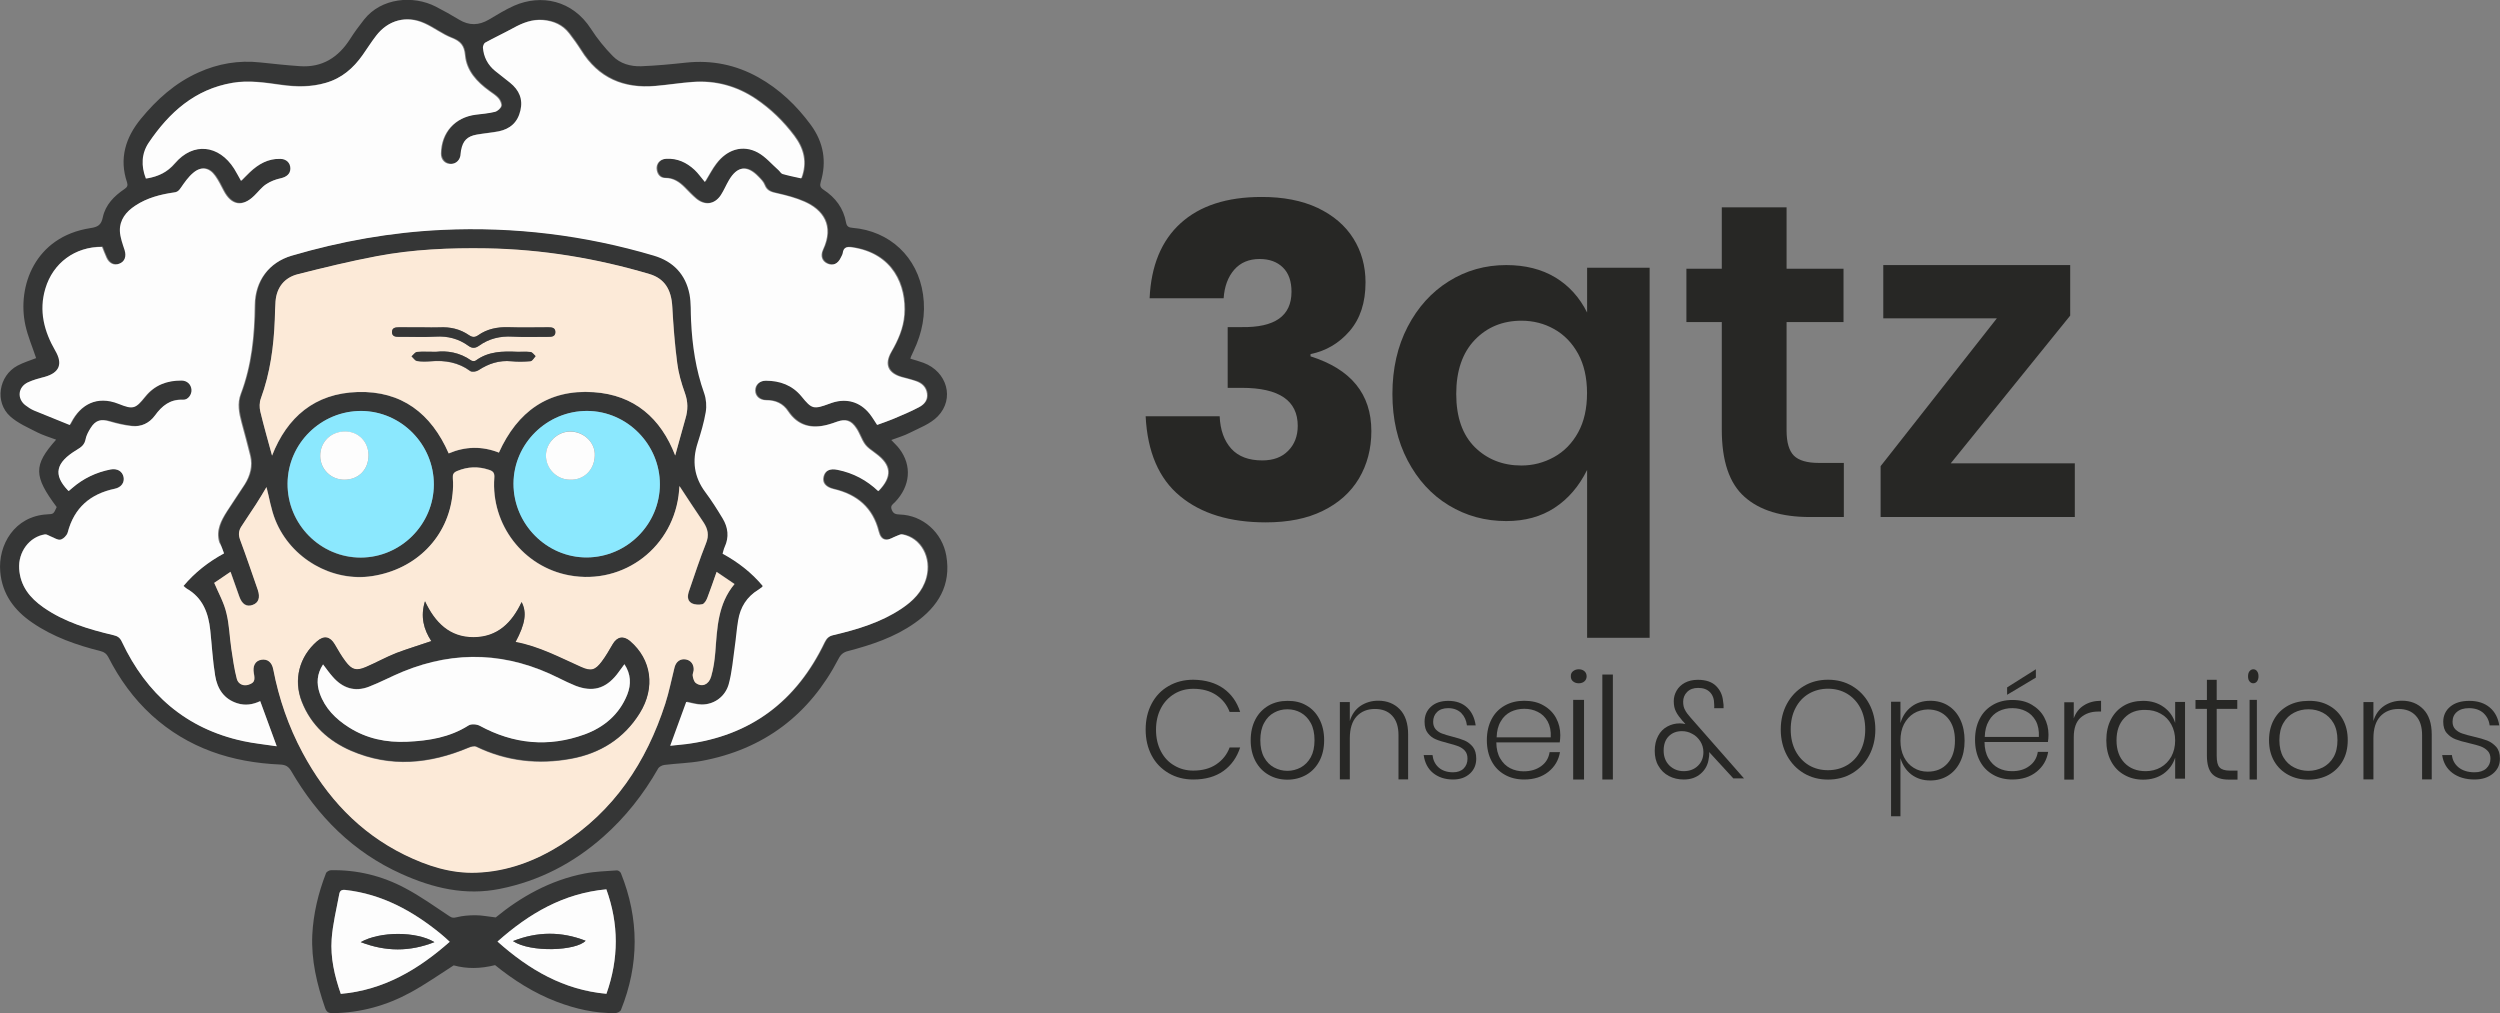 <?xml version="1.0" encoding="utf-8"?>
<!-- Generator: Adobe Illustrator 27.0.0, SVG Export Plug-In . SVG Version: 6.00 Build 0)  -->
<svg version="1.1" id="Calque_1" xmlns="http://www.w3.org/2000/svg" xmlns:xlink="http://www.w3.org/1999/xlink" x="0px" y="0px"
	 viewBox="0 0 3086.9 1251" style="enable-background:new 0 0 3086.9 1251;" xml:space="preserve">
<rect x="0" y="0" width="3086.9" height="1251" fill="#808080" stroke="none"/>
<style type="text/css">
	.st0{fill-rule:evenodd;clip-rule:evenodd;fill:#272725;}
	.st1{fill:#353636;}
	.st2{fill:#FDFDFD;}
	.st3{fill:#FCEAD8;}
	.st4{fill:#8BE8FE;}
</style>
<g>
	<g>
		<path class="st0" d="M1627,256.7c19.3,9.2,34.1,21.8,44.1,37.8c10,16,15,34,15,54.2c0,24.8-6.5,44.7-19.5,59.9
			c-13,15.1-29.1,24.7-48.4,28.6v2.8c50,15.8,75.1,46.5,75.1,92.3c0,21.9-5.2,41.4-15.3,58.5c-10.2,17.1-25.1,30.4-44.7,40
			c-19.5,9.6-42.9,14.2-70.3,14.2c-44.5,0-79.8-10.8-105.9-32.4c-26.1-21.5-40.3-54.5-42.5-98.6h91.4c0.7,16.9,5.5,30.2,14.3,40
			c8.8,9.7,21.5,14.5,38.3,14.5c13.6,0,24.2-3.9,32-11.9c7.8-7.8,11.8-18.2,11.8-30.8c0-31.2-23-46.9-69-46.9h-17.5v-75h17
			c41.3,0.7,61.8-13.8,61.8-43.7c0-12.9-3.5-23-10.6-29.9c-7.1-7-16.7-10.5-28.8-10.5c-13.1,0-23.6,4.4-31.3,13.2
			c-7.7,8.9-12.1,20.6-13.1,35.3h-91.4c1.8-40.2,14.6-71.2,38.3-92.7c23.7-21.5,56.9-32.4,99.7-32.4
			C1584.4,243.1,1607.5,247.6,1627,256.7z"/>
		<path class="st0" d="M1821,419.7c-15.2,15.9-22.9,38.1-22.9,66.7c0,28.7,7.7,50.5,22.9,65.7c15.2,15,34.5,22.7,57.5,22.7
			c14.4,0,27.8-3.5,40.3-10.4c12.5-6.9,22.4-17,29.8-30.4c7.4-13.4,11-29.6,11-48.6c0-19-3.7-35.2-11-48.6
			c-7.4-13.4-17.2-23.5-29.5-30.4c-12.2-6.9-25.8-10.4-40.4-10.4C1855.4,396,1836.2,403.9,1821,419.7z M1920.5,342.6
			c16.9,10.2,29.9,24.7,39.2,43.3v-55.3h77.2v456.9h-77.2V580.3c-10,20.1-23.2,35.6-40,46.6c-16.7,11-36.6,16.5-59.8,16.5
			c-26.1,0-49.8-6.5-71.1-19.5c-21.4-13-38.2-31.5-50.7-55.3c-12.5-23.8-18.8-51.2-18.8-82.1c0-31.3,6.3-58.9,18.8-83
			c12.5-24,29.3-42.7,50.7-56.1c21.4-13.4,45-20.1,71.1-20.1C1883.3,327.3,1903.6,332.4,1920.5,342.6z"/>
		<path class="st0" d="M2276.7,571.5v66.9h-41.9c-35.2,0-62.1-8.3-80.7-24.9c-18.8-16.6-28.1-44.3-28.1-82.9V397.7h-43.7v-65.9h43.7
			V256h80v75.8h70.3v65.9h-70.3v134c0,14.7,3.1,25,9.1,31c6,5.9,16.3,8.9,30.6,8.9h31.1V571.5z"/>
		<polygon class="st0" points="2408.7,572.1 2561.9,572.1 2561.9,638.4 2322.1,638.4 2322.1,575.6 2465.6,393.1 2325.4,393.1 
			2325.4,327.3 2556.2,327.3 2556.2,389.7 		"/>
		<path class="st0" d="M1510.6,850c9.8,7,16.7,16.6,20.7,29.1h-13c-3.3-8.8-8.7-15.6-16.4-20.8c-7.7-5.2-17.2-7.8-28.4-7.8
			c-8.6,0-16.4,2-23.4,6.2c-6.9,4.2-12.6,10-16.6,17.7c-4,7.6-6.1,16.5-6.1,26.7s2.1,19.1,6.1,26.7c4,7.6,9.5,13.5,16.6,17.5
			c7,4.2,14.8,6.2,23.4,6.2c11.2,0,20.8-2.6,28.4-7.8c7.7-5.2,13.2-12.1,16.4-20.8h13c-4,12.3-10.9,22.1-20.7,29.1
			c-9.8,7-22.2,10.5-37.1,10.5c-11.4,0-21.6-2.6-30.6-7.9c-9-5.3-16-12.5-20.9-21.8c-4.9-9.3-7.4-20-7.4-31.9
			c0-12.1,2.5-22.7,7.4-32c4.9-9.3,11.8-16.6,20.9-21.8c9-5.2,19.1-7.8,30.6-7.8C1488.4,839.5,1500.7,843.1,1510.6,850z"/>
		<path class="st0" d="M1573.1,880c-5.2,2.8-9.2,7-12.3,12.8c-3.1,5.7-4.6,12.8-4.6,21.1s1.5,15.4,4.6,21.1
			c3.1,5.7,7.3,9.9,12.3,12.6c5.2,2.8,10.6,4.2,16.6,4.2c5.9,0,11.3-1.5,16.5-4.2c5-2.8,9.2-7,12.3-12.6c3.1-5.7,4.6-12.6,4.6-21.1
			c0-8.3-1.5-15.4-4.6-21.1c-3.1-5.7-7.3-10-12.3-12.8c-5-2.8-10.5-4.2-16.5-4.2C1583.8,875.8,1578.2,877.1,1573.1,880z M1613,871
			c6.9,3.9,12.2,9.4,16.1,16.9c3.9,7.4,5.9,16,5.9,26c0,10-2,18.6-5.9,25.9c-3.9,7.3-9.2,12.9-16.1,16.9c-6.9,3.9-14.7,6-23.3,6
			c-8.7,0-16.5-2-23.3-6c-6.9-3.9-12.3-9.6-16.2-16.9c-3.9-7.4-5.9-16-5.9-25.7c0-9.9,2-18.6,5.9-26c3.9-7.4,9.4-12.9,16.2-16.9
			c6.9-3.9,14.7-5.8,23.3-5.8C1598.4,865.3,1606.2,867,1613,871z"/>
		<path class="st0" d="M1728.4,875.8c6.8,7,10.3,17.4,10.3,31v55.6h-11.9v-54.8c0-10.4-2.6-18.3-7.8-23.9
			c-5.2-5.6-12.3-8.3-21.3-8.3c-9.4,0-16.9,3.1-22.6,9.2c-5.6,6.1-8.4,15.1-8.4,27.1v50.7h-12.3v-95.5h12.3v23.4
			c2.5-8.2,6.8-14.3,13.2-18.7c6.4-4.2,13.6-6.4,21.9-6.4C1712.6,865.2,1721.5,868.7,1728.4,875.8z"/>
		<path class="st0" d="M1811.5,873.6c5.8,5.4,9.3,12.8,10.6,22.1h-10.8c-0.7-6.1-3-11.2-7-15.3c-4-3.9-9.4-6-16.2-6
			c-5.8,0-10.4,1.6-13.6,4.7c-3.2,3.1-4.9,7.1-4.9,12.2c0,3.8,1.1,6.8,3.1,9.2c2.2,2.3,4.7,4.1,7.8,5.2c3.1,1.2,7.3,2.5,12.5,3.8
			c6.5,1.6,11.6,3.3,15.5,4.9c3.9,1.7,7.3,4.4,10.1,7.8c2.8,3.6,4.2,8.4,4.2,14.5c0,7.6-2.6,13.7-7.8,18.5
			c-5.3,4.8-12.1,7.3-20.8,7.3c-10.1,0-18.3-2.8-24.8-8.1c-6.5-5.4-10.2-12.8-11.5-22.1h10.9c0.7,6.2,3.1,11.3,7.5,15.3
			c4.4,3.9,10.4,6,17.9,6c5.5,0,10-1.6,13.1-4.7c3.1-3.2,4.7-7.1,4.7-12.2c0-4.1-1.1-7.3-3.2-9.7c-2.2-2.5-4.9-4.2-8-5.5
			c-3.1-1.2-7.5-2.5-12.9-3.9c-6.3-1.6-11.5-3.2-15.2-4.8c-3.8-1.6-7-4.1-9.7-7.6c-2.7-3.3-4-8.1-4-14c0-7.7,2.7-14,8-18.7
			c5.3-4.8,12.4-7.1,21.4-7.1C1798,865.4,1805.7,868.2,1811.5,873.6z"/>
		<path class="st0" d="M1865.4,878.9c-5.1,2.6-9.3,6.4-12.3,11.8c-3.2,5.2-4.9,11.8-5.1,19.7h66.8c0.4-7.7-0.9-14.2-3.8-19.6
			c-3-5.4-7.1-9.3-12.2-11.8c-5.1-2.6-10.6-3.8-16.7-3.8C1875.9,875.2,1870.4,876.5,1865.4,878.9z M1903,946
			c5.8-4.2,9.3-10,10.4-17.3h12.8c-1.7,10-6.5,18.1-14.4,24.4c-7.8,6.2-17.8,9.4-29.7,9.4c-9,0-17-1.9-23.9-5.8
			c-7-3.9-12.5-9.4-16.4-16.8c-3.9-7.4-5.9-16-5.9-26c0-9.9,2-18.6,5.9-26c3.9-7.4,9.4-12.9,16.4-16.8c7-3.9,14.9-5.8,23.9-5.8
			c9.3,0,17.3,1.9,23.9,5.8c6.8,3.9,11.9,9,15.4,15.5c3.5,6.5,5.2,13.5,5.2,21.2c0,3.2-0.3,6.2-0.7,8.9h-78.3c0.1,8,1.7,14.7,4.9,20
			c3.2,5.4,7.2,9.3,12.3,11.9s10.6,3.8,16.4,3.8C1890.1,952.4,1897.2,950.2,1903,946z"/>
		<path class="st0" d="M1955.9,864.2v98.3h-13.4v-98.3H1955.9z M1942.3,828.8c1.9-1.5,4.1-2.4,7.1-2.4c2.8,0,5.2,0.8,7,2.4
			c1.7,1.5,2.7,3.6,2.7,6.3c0,2.6-0.9,4.5-2.7,6.2c-1.7,1.5-4.1,2.4-7,2.4c-2.8,0-5.2-0.8-7.1-2.4c-1.9-1.5-2.7-3.6-2.7-6.2
			C1939.5,832.4,1940.4,830.3,1942.3,828.8z"/>
		<rect x="1978.5" y="832.9" class="st0" width="13" height="129.6"/>
		<path class="st0" d="M2096.6,945.5c4.5-4.4,6.7-10,6.7-16.9c0-4.7-1.3-9.2-3.8-13.2c-2.6-4-5.8-7.2-10-9.3
			c-4-2.3-8.4-3.3-12.7-3.3c-6.5,0-12,2-16.2,6.2c-4.2,4.2-6.4,10-6.4,17.8c0,7.7,2.5,13.9,7.2,18.5c4.8,4.6,10.7,6.9,17.8,6.9
			C2086.4,952.1,2092.1,949.9,2096.6,945.5z M2140.5,961.4l-30.1-32.8c0.1,0.6,0.1,1.4,0.1,2.4c0,1.6-0.1,3.4-0.6,5.4
			c-0.9,7.6-4.2,13.9-9.8,18.8c-5.6,4.9-12.6,7.3-21,7.3c-6.8,0-12.9-1.4-18.4-4.3c-5.5-2.9-9.8-7-12.9-12.5
			c-3.2-5.3-4.6-11.6-4.6-18.6c0-7,1.4-13.2,4.2-18.4c2.7-5.2,6.5-9,11.3-11.6c4.8-2.6,9.8-3.9,15.6-3.9c2.2,0,4.5,0.3,6.8,0.9
			c-2.2-2.6-3.3-3.9-3.5-3.9c-3.6-4.2-6.5-8-8.2-11.6c-1.9-3.6-2.7-7.9-2.7-12.9c0-4.6,1.2-8.9,3.5-12.9c2.3-4,5.6-7.2,10.1-9.7
			c4.5-2.4,9.8-3.7,16.2-3.7c9.8,0,17.4,2.6,22.4,7.6c5.1,5,8,11.3,8.7,18.9c0.6,2.7,0.7,5.6,0.6,8.6h-11.6c0.1-0.7,0.1-1.6,0.1-2.6
			c0-1.1,0-2-0.1-2.4c0-6.3-1.7-11.2-5.2-14.8c-3.5-3.6-8.4-5.3-14.6-5.3c-5.8,0-10.3,1.7-13.6,5c-3.3,3.3-4.9,7.5-4.9,12
			c0,4,0.7,7.5,2.3,10.2c1.4,2.9,3.8,6,6.9,9.5l65.9,75h-13V961.4z"/>
		<path class="st0" d="M2233.6,856.5c-7,4.1-12.6,10-16.5,17.6c-4,7.6-6,16.4-6,26.6c0,10.1,2,19,6,26.6c4,7.6,9.6,13.4,16.5,17.6
			c7,4.1,14.8,6.1,23.5,6.1c8.7,0,16.5-2,23.5-6.1c7-4.1,12.6-10,16.5-17.6c4-7.6,6-16.4,6-26.6c0-10.1-2-19-6-26.6
			c-4-7.6-9.6-13.4-16.5-17.6c-7-4.1-14.8-6.1-23.5-6.1C2248.5,850.4,2240.5,852.5,2233.6,856.5z M2287.2,847.2
			c8.8,5.3,15.8,12.6,20.8,21.9c5,9.3,7.6,19.9,7.6,31.7c0,11.9-2.6,22.4-7.6,31.9c-5,9.4-12,16.7-20.8,22c-8.8,5.3-18.8,7.9-30,7.9
			s-21.1-2.6-30-7.9c-8.8-5.3-15.8-12.6-20.8-22c-5-9.4-7.6-20-7.6-31.9c0-11.9,2.6-22.4,7.6-31.7c5-9.3,12-16.6,20.8-21.9
			c8.8-5.3,18.8-7.9,30-7.9S2278.3,841.9,2287.2,847.2z"/>
		<path class="st0" d="M2363,880.9c-5.1,3.2-9.1,7.7-12.1,13.4c-2.9,5.7-4.3,12.5-4.3,20.2c0,7.7,1.4,14.3,4.3,20.2
			c2.9,5.7,6.9,10.3,12.1,13.4c5.1,3.2,10.9,4.7,17.3,4.7c10.3,0,18.4-3.4,24.5-10.3c6.1-6.9,9.1-16.2,9.1-28.1
			c0-11.8-3-21.2-9.1-28.1c-6.1-6.9-14.3-10.3-24.5-10.3C2373.9,876.2,2368.1,877.8,2363,880.9z M2405.4,871.2
			c6.4,4,11.4,9.6,15,17.1c3.6,7.5,5.4,16.2,5.4,26.3c0,10-1.8,18.7-5.4,26c-3.6,7.5-8.6,13.1-15,17.1c-6.4,4-13.7,6-21.9,6
			c-9.3,0-17-2.5-23.6-7.5c-6.4-5-10.8-11.8-13.3-20v71.7H2335V866.5h11.6v26.3c2.5-8.4,6.8-15,13.3-20c6.4-5,14.3-7.5,23.6-7.5
			C2391.7,865.3,2399,867.2,2405.4,871.2z"/>
		<path class="st0" d="M2513.8,836.7l-35.5,21.2v-9.1l35.5-22.4V836.7z M2468.1,878.1c-5.1,2.6-9.3,6.4-12.3,11.9
			c-3.2,5.3-4.9,11.9-5.1,19.9h66.8c0.4-7.8-0.9-14.4-3.8-19.8c-3-5.4-7.1-9.4-12.2-11.9c-5.1-2.6-10.6-3.8-16.7-3.8
			C2478.9,874.3,2473.2,875.6,2468.1,878.1z M2505.8,945.8c5.8-4.2,9.3-10.1,10.4-17.4h12.8c-1.7,10.1-6.5,18.3-14.4,24.6
			c-7.8,6.3-17.8,9.5-29.7,9.5c-9,0-17-1.9-23.9-5.9c-7-4-12.5-9.5-16.4-17c-3.9-7.5-5.9-16.1-5.9-26.2c0-10,2-18.8,5.9-26.2
			c3.9-7.5,9.4-13,16.4-17c7-4,14.9-5.9,23.9-5.9c9.3,0,17.3,1.9,23.9,5.9c6.8,4,11.9,9.1,15.4,15.7c3.5,6.6,5.2,13.6,5.2,21.4
			c0,3.2-0.3,6.3-0.7,8.9h-78.3c0.1,8.1,1.7,14.8,4.9,20.2c3.2,5.4,7.2,9.4,12.3,12c5.1,2.6,10.6,3.8,16.4,3.8
			C2492.9,952.3,2500.2,950.1,2505.8,945.8z"/>
		<path class="st0" d="M2573.2,870.9c5.8-3.7,12.9-5.6,21.1-5.6v13.3h-3.7c-8.6,0-15.8,2.5-21.5,7.5c-5.6,5-8.5,13-8.5,24.2v52.3
			h-11.7v-95.5h11.7v19.8C2563.2,879.8,2567.3,874.5,2573.2,870.9z"/>
		<path class="st0" d="M2623.2,886.4c-6.6,6.8-9.8,16-9.8,27.8c0,11.6,3.3,20.9,9.8,27.8c6.6,6.8,15.3,10.2,26.2,10.2
			c6.8,0,13.1-1.6,18.6-4.7c5.5-3.2,9.8-7.6,13-13.2c3.1-5.7,4.8-12.4,4.8-19.9c0-7.6-1.6-14.1-4.8-19.9c-3.1-5.7-7.4-10.2-13-13.2
			c-5.5-3.2-11.8-4.7-18.6-4.7C2638.6,876.2,2629.8,879.5,2623.2,886.4z M2671.5,872.9c7,4.9,11.8,11.6,14.3,19.8v-26h12.2v94.8
			h-12.2v-26c-2.7,8.3-7.4,14.8-14.3,19.8c-7,4.9-15.3,7.4-25.2,7.4c-8.8,0-16.7-2-23.5-6c-7-3.9-12.4-9.6-16.2-16.9
			c-3.9-7.4-5.8-16-5.8-25.7c0-9.9,1.9-18.6,5.8-26c3.9-7.4,9.2-12.9,16.1-16.9c6.8-3.9,14.7-5.8,23.7-5.8
			C2656.1,865.4,2664.5,867.9,2671.5,872.9z"/>
		<path class="st0" d="M2762.8,951.4v11.2h-11.1c-8.9,0-15.6-2.3-20-6.8c-4.4-4.5-6.7-12.1-6.7-22.8v-57.7h-14.1v-11h14.1v-24.9
			h12.1v24.9h25.4v11h-25.4v58c0,6.9,1.1,11.8,3.6,14.3c2.4,2.6,6.5,3.9,12.5,3.9h9.7V951.4z"/>
		<path class="st0" d="M2786.7,864.2v98.3h-9v-98.3H2786.7z M2777.6,828.8c1.3-1.5,2.7-2.4,4.7-2.4c1.9,0,3.5,0.8,4.6,2.4
			c1.2,1.5,1.8,3.6,1.8,6.3c0,2.6-0.6,4.5-1.8,6.2c-1.2,1.5-2.7,2.4-4.6,2.4c-1.9,0-3.5-0.8-4.7-2.4c-1.3-1.5-1.8-3.6-1.8-6.2
			C2775.8,832.4,2776.4,830.3,2777.6,828.8z"/>
		<path class="st0" d="M2832.6,880c-5.5,2.8-9.9,7-13.2,12.8c-3.3,5.7-4.9,12.8-4.9,21.1c0,8.3,1.6,15.4,4.9,21.1
			c3.3,5.7,7.8,9.9,13.2,12.6c5.5,2.8,11.4,4.2,17.8,4.2c6.3,0,12.1-1.5,17.7-4.2c5.4-2.8,9.9-7,13.2-12.6
			c3.3-5.7,4.9-12.6,4.9-21.1c0-8.3-1.6-15.4-4.9-21.1c-3.3-5.7-7.8-10-13.2-12.8c-5.4-2.8-11.2-4.2-17.7-4.2
			C2844.1,875.8,2838.1,877.1,2832.6,880z M2875.4,871c7.3,3.9,13,9.4,17.2,16.9c4.2,7.4,6.3,16,6.3,26c0,10-2.1,18.6-6.3,25.9
			c-4.2,7.3-9.9,12.9-17.2,16.9c-7.3,3.9-15.7,6-25,6s-17.7-2-25-6c-7.3-3.9-13.2-9.6-17.4-16.9c-4.2-7.4-6.3-16-6.3-25.7
			c0-9.9,2.1-18.6,6.3-26c4.2-7.4,10-12.9,17.4-16.9c7.3-3.9,15.7-5.8,25-5.8C2859.8,865.2,2868.1,867,2875.4,871z"/>
		<path class="st0" d="M2992.3,875.8c6.8,7,10.3,17.4,10.3,31v55.6h-11.9v-54.8c0-10.4-2.6-18.3-7.8-23.9
			c-5.2-5.6-12.3-8.3-21.3-8.3c-9.4,0-16.9,3.1-22.6,9.2c-5.6,6.1-8.4,15.1-8.4,27.1v50.7h-12.3v-95.5h12.3v23.4
			c2.5-8.2,6.8-14.3,13.2-18.7c6.4-4.2,13.6-6.4,21.9-6.4C2976.6,865.2,2985.4,868.7,2992.3,875.8z"/>
		<path class="st0" d="M3074.3,873.6c6.4,5.4,10.2,12.8,11.7,22.1h-11.9c-0.7-6.1-3.3-11.2-7.7-15.3c-4.4-3.9-10.4-6-17.8-6
			c-6.4,0-11.4,1.6-15,4.7c-3.6,3.1-5.3,7.1-5.3,12.2c0,3.8,1.2,6.8,3.4,9.2c2.4,2.3,5.2,4.1,8.6,5.2c3.4,1.2,8,2.5,13.8,3.8
			c7.1,1.6,12.7,3.3,17,4.9c4.3,1.7,8,4.4,11.1,7.8c3.1,3.6,4.6,8.4,4.6,14.5c0,7.6-2.8,13.7-8.6,18.5c-5.8,4.8-13.3,7.3-22.8,7.3
			c-11.1,0-20.2-2.8-27.3-8.1c-7.1-5.4-11.3-12.8-12.6-22.1h12c0.7,6.2,3.4,11.3,8.3,15.3c4.9,3.9,11.4,6,19.7,6
			c6.1,0,11-1.6,14.4-4.7c3.4-3.2,5.2-7.1,5.2-12.2c0-4.1-1.2-7.3-3.6-9.7c-2.4-2.5-5.3-4.2-8.7-5.5c-3.4-1.2-8.3-2.5-14.2-3.9
			c-7-1.6-12.6-3.2-16.7-4.8c-4.1-1.6-7.7-4.1-10.7-7.6c-3-3.3-4.4-8.1-4.4-14c0-7.7,3-14,8.7-18.7c5.8-4.8,13.6-7.1,23.6-7.1
			C3059.5,865.4,3067.9,868.2,3074.3,873.6z"/>
	</g>
	<g>
		<path class="st1" d="M1124.1,442.9c5.8,1.7,11,3.2,16.2,5.1c29.1,10.8,38.8,44.3,17.6,66.1c-9,9.3-22.4,14.2-34.3,20.2
			c-7.2,3.8-15,5.9-23.1,9c3.6,3.9,7.2,7.1,10,10.8c15.8,20.8,13.6,46.1-5.4,65.9c-2.5,2.6-6.2,4.2-4,9.5c2,5.2,5.4,5.6,10,5.8
			c28.3,0.9,52.2,22.1,57.3,50.6c6.4,36.7-10.1,63.2-38.9,83.4c-24.9,17.6-53.4,27-82.4,34.6c-5.6,1.4-9,4.2-11.6,9.3
			c-36,69.4-92.3,112.1-169.4,126.4c-15,2.7-30.5,3-45.7,4.9c-2.7,0.3-6.5,2.2-7.8,4.5c-18.1,31.8-40.5,60.2-67.8,84.3
			c-36.7,32.5-79,54.5-127.4,64.2c-42.8,8.7-82.9-0.9-121.6-18.4c-59.7-26.8-103.6-71-136.2-127c-3.5-5.9-7.1-7.8-13.9-8.1
			c-59.4-2.6-113.4-20-158.4-60.9c-22.4-20.5-39.8-44.7-53.5-71.6c-2.2-4.3-5.1-6.4-9.5-7.5c-29.8-7.5-58.7-17.5-84.3-35.1
			C17.6,753.7,2.7,733.6,0.3,706c-2.9-33,17.6-68.8,58.1-70.9c7.7-0.4,7.7-0.3,11.6-9c-28.6-38.3-28.9-51.6-0.7-83.2
			c-8-3-16.1-5.4-23.4-9.1c-11.4-5.9-23.7-11.1-33.1-19.5c-19.7-17.5-14.5-50.3,8.8-62.8c7.5-4,15.9-6.5,23-9.3
			c-4.5-13.7-10.3-26.9-13.3-40.8c-10.3-47.9,11.7-109,80.1-119.7c9.7-1.4,13.6-4,15.6-13.6c3.3-15.3,13.9-26,26.6-34.6
			c3.5-2.3,4.5-4.5,3.3-8.2c-10-29.5-1.9-55.4,16.9-78.4c19.7-24,42.4-44.5,71.2-57.4c24.3-11,49.8-15.3,76.4-12.4
			c16.2,1.7,32.4,3.5,48.7,4.6c27.8,2,47.7-10.8,62.3-33.7c5.2-8.2,11.1-16.2,17.2-23.9c21-26.6,60.3-30.4,88.5-15.9
			c9.8,5.1,19.5,10.4,28.8,16.1c12.3,7.5,24.3,7.2,36.6,0C613.8,18.3,624,11.8,634.9,7C668-7.4,706.8,0,729.8,35.8
			c7.7,12,16.9,23.3,26.8,33.4c9.1,9.4,22,13,35,12.6c18.7-0.7,37.3-2.5,55.8-4.5c31.5-3.3,61.2,2.7,88.8,18.1
			c26.2,14.6,47.4,34.9,65.1,59c15.6,21.4,19.7,45,12.1,70.3c-1.3,4.5-0.6,6.8,3.2,9.4c14.9,9.7,25,23,28.1,40.8
			c0.9,4.8,3.5,6.1,7.8,6.4c46.4,3.8,80.6,36.3,87.2,82.1c3.6,24.7-1,47.6-11.6,69.9c-1,2.2-2,4.3-3,6.5
			C1124.7,440.5,1124.6,441.2,1124.1,442.9z M276.6,683.3c-1.7-5.1-3.5-9.5-4.9-14c-4.3-14.8,2.2-26.8,9.5-38.5
			c7.1-11.1,14.8-22,21.8-33.1c6.8-10.7,10-22.6,6.9-35.1c-3.2-13.7-7.2-27.3-10.8-41.1c-3-11.7-5.5-23.7-1-35.4
			c13.5-35.4,16.9-72.5,17.4-109.8c0.3-29.8,17.1-52.8,45.7-61c60.6-17.8,122.5-28.9,185.7-31.8c88.9-4,176.2,6.5,261.5,31.8
			c23.9,7.1,39.2,23.3,44,47.7c2,10.6,1.4,21.5,1.9,32.4c1.4,30.7,5.8,60.6,16.2,89.8c2.6,7.1,3.2,15.8,1.9,23.3
			c-2.2,13-5.9,25.7-10,38.2c-7.2,22-4.3,41.9,9.5,60.6c7.7,10.4,14.6,21.4,21.4,32.5c6.7,11.1,8.1,23,2.5,35.1
			c-1.2,2.6-1.7,5.4-2.6,8.4c19.2,10.6,35.9,23.4,49.6,39.9c-0.4,0.7-0.7,1.2-1,1.4c-1.6,1.2-3,2.5-4.6,3.3
			c-14.2,8.4-22,21.3-24.7,37.2c-1.9,10.8-2.6,22-4.2,32.8c-2.2,15.5-3.3,31.1-7.4,46c-4.3,16.1-18.4,25.9-33.7,25.7
			c-6.5,0-12.9-2.2-18.9-3.3c-6.5,17.6-13,35.4-19.8,54.2c6.9-0.7,13-1.3,19.2-2c80.4-10.3,136.8-53.4,171.4-125.8
			c2.5-5.1,5.2-7.7,10.7-8.8c29.5-6.9,58.6-15.6,84.2-32.7c14-9.4,25.7-20.8,30.5-37.9c6.9-25-6.4-49.5-29.5-53.8
			c-2.2-0.4-4.9,1.2-7.2,2c-4.2,1.6-8.5,4.6-12.6,4.5c-5.5-0.1-8.1-4.8-9.4-10.3c-7.4-29.2-26.9-45.6-55.5-52.2
			c-9.7-2.2-14.3-7.5-12.6-15c1.9-7.8,7.8-10.7,17.5-8.7c19.2,3.9,35.9,12.9,50.2,26.3c17.5-17.9,16.3-32.1-3.2-46.4
			c-13.5-9.8-13.3-9.8-20.8-25.6c-0.9-1.9-2-3.9-3.2-5.6c-6.4-9.8-13-12-24-8.1c-3.6,1.3-7.2,2.6-11,3.6c-20.1,5.5-37,1.6-49.3-16.6
			c-6.4-9.5-15.6-13.7-27-13.6c-8.1,0-13.5-5.1-13.5-12c0-6.9,5.4-12.3,13.3-12.1c17.5,0.1,32.5,5.6,44,19.5
			c12.9,15.6,14.9,16.1,34.1,9c1.3-0.4,2.7-1,4-1.4c17.8-5.6,34.1-1,45.8,13.6c3.5,4.2,6.2,9.1,9.4,13.9c6.7-2.5,13.5-4.6,20.1-7.5
			c10.6-4.5,21.3-9,31.4-14.3c6.4-3.3,11.1-8.7,10-16.9c-1.2-8.1-6.4-12.9-13.5-15.3c-5.9-2-12-3.5-17.9-5.1
			c-16.9-4.9-21.4-15.9-12.7-31.1c8.2-14.3,14.8-29.2,16.1-45.8c2.6-35.7-13.6-75.9-64.8-83.3c-6.1-0.9-10.3-0.1-11.1,6.9
			c-0.3,2-1.6,4-2.5,5.9c-3.6,7.7-9.5,10.4-16.2,7.5c-6.9-2.9-9.5-9.5-5.8-17.4c13.9-29.6,0-49.2-23.1-59.3
			c-10.4-4.6-21.7-7.5-32.8-10.1c-7.1-1.6-13-2.6-16.1-10.4c-1.4-3.9-4.9-7.1-7.8-10.3c-14-14.6-26-13.2-36.3,4.3
			c-3.5,5.9-6.2,12.6-10,18.4c-7.7,11.6-19.7,13.3-30.4,4.5c-4.9-4.2-9.4-9-14-13.6c-6.8-6.9-14.2-12-24.4-12
			c-5.8,0-9.1-3.9-10.3-9.5c-1.4-7.5,3.5-13.7,11.4-14.2c13.7-0.7,25.5,4.8,35.3,13.7c4.6,4.3,8.4,9.7,12.7,14.9
			c5.5-9.1,9.1-16.2,13.9-22.4c13.3-17.9,33-23.9,51.5-13.9c9.5,5.2,17.1,14.3,25.5,21.7c1.7,1.6,3,4.2,5.1,4.8
			c7.5,2.2,15.3,3.6,23,5.4c7.5-19.5,3.2-36.7-8.7-52.5c-13.3-17.8-29.2-33.3-47.7-45.7c-23.6-15.8-49.6-23-77.8-20.8
			c-15.3,1.2-30.5,3.5-45.8,4.9c-39.3,3.5-70.7-9.8-92-44.1c-4.5-7.1-9.4-14-14.6-20.7c-8.1-10.6-19.1-15.5-32.3-16.6
			c-13.6-1.2-25.5,3.6-37,10c-11.3,6.2-23,11.7-34.4,17.9c-1.6,0.9-2.9,4.2-2.7,6.2c0.9,11.6,5.8,21.3,14.9,28.6
			c6.1,5.1,12.6,9.7,18.7,14.8c11,9,16.1,20.1,12.6,34.4c-3.5,14.5-12.9,22.7-27,25.6c-9,1.7-18.1,2.5-27,4
			c-11.7,2.2-17.1,7.7-19.2,19.2c-0.4,2.3-0.4,4.8-0.9,7.1c-1.4,6.7-7.2,10.8-13.7,9.8c-6.2-0.9-10.3-6.1-10.3-12.7
			c0.3-25.9,17.1-44.7,42.8-48c7.8-1,15.9-1.6,23.6-3.5c3.2-0.7,7.1-4.2,8-7.1c0.7-2.7-1.3-7.2-3.6-9.8c-3-3.6-7.4-6.1-11.3-9
			c-15.3-11.1-28.1-24.7-29.8-44c-1.2-12.1-5.8-17.4-16.5-21.5c-11.7-4.6-22.1-12.7-33.6-17.9c-22.3-10.1-45-4-59.7,15.3
			c-5.8,7.7-11,15.8-16.5,23.6c-11.6,16.3-26,28.8-45.7,34.6c-18.2,5.2-36.7,5.1-55.1,2.5c-20-2.7-39.9-5.9-60.2-2.5
			c-46.3,7.8-78,36.4-103.1,73.6c-9.1,13.5-9.7,28.8-3.6,44.5c1-0.1,1.9-0.3,2.7-0.4c13-2.5,23.6-7.4,33-18.4
			c22.7-26.6,54.5-22.9,73.3,6.7c3,4.8,5.6,9.8,8.5,15c3.8-3.8,7.1-7.2,10.6-10.6c10.6-10.1,22.6-17.1,37.9-16.6
			c7.7,0.3,12.6,5.1,12.4,12c0,6.7-4.9,10.6-11.9,12c-6.4,1.4-12.9,3.8-18.2,7.4c-5.5,3.6-9.7,9.3-14.5,14
			c-14.8,14.3-28.5,12-38-6.2c-3.2-6.2-6.2-12.4-10.3-18.1c-7.5-10.6-17.4-12.1-27.2-3.8c-5.9,5.1-10.6,11.7-15,18.1
			c-2.3,3.3-4,5.5-8.5,6.1c-16.9,2.5-33.4,6.7-48,16.3c-11.1,7.5-19.4,17.4-18.9,31.2c0.3,8,3.3,15.9,5.8,23.6
			c2.5,7.7,0.4,14-6.4,16.8c-6.4,2.6-12.4,0.1-15.9-7.1c-2.2-4.5-3.8-9.1-5.6-13.6c-33.6-0.1-60.5,20-69.9,51.3
			c-8.2,27.8-1.6,53.1,12.4,77.2c9.4,16.2,4.8,26.9-13.2,32c-7.1,2-14.5,3.8-21.1,6.9c-11.9,5.8-13.2,19.4-3.2,27.8
			c3.3,2.7,7.1,5.2,11,6.8c14.5,6.2,29.2,12,44.1,17.9c0.9-1.6,1.4-2.6,2-3.6c10.8-20.8,30.9-33.6,58.6-22.4
			c17.8,7.1,20.4,5.9,32.4-8.8c11.7-14.5,27-20.1,45-20.1c7.2,0,12.1,4.9,12.4,11.4c0.3,5.9-4.5,12.7-10.6,12.4
			c-15.9-0.9-25.9,7.4-34.6,19.4c-6.9,9.5-17.1,14.5-28.9,13c-9-1-17.9-3.2-26.6-5.6c-11.3-3.3-17.6-1.7-24,8.2
			c-2.6,4.2-5.2,9-6.1,13.7c-1.3,6.7-5.1,9.5-10.6,12.9c-27.8,16.5-29.8,31.4-12.6,50c0.3,0.3,0.7,0.6,1.4,1.2
			c1.4-1.2,2.7-2.5,4.2-3.6c13.7-11.9,29.6-19.5,47.4-23c8.2-1.6,14.6,2,16.1,9.3c1.4,6.8-2.9,12.9-10.7,14.5
			c-30.2,6.4-50.3,23.4-58.3,54.1c-0.9,3.6-5.4,8-9,8.8c-3.6,0.7-8-2.5-12-4c-2.3-0.9-4.9-2.9-7.1-2.5c-19.5,3.2-33.3,22-31.8,42.5
			c1.4,21.4,13.3,36,29.9,47.6c26,18.2,56,27,86.5,34.3c5.1,1.2,8.1,3.2,10.4,8.2c30.5,64.5,79,107.3,149.7,122.6
			c13.5,2.9,27,4.2,41.5,6.4c-7.2-19.8-13.9-37.7-20.4-55.7c-9.1,4.3-18.4,5.8-28.1,2.7c-16.6-5.2-24.9-18.1-27.5-34
			c-3-18.7-4-37.7-6.1-56.5c-2.3-21.3-9.3-39.8-29.1-51.2c-1.4-0.9-2.5-2-3.9-3.3C240.6,706.9,257.1,693.9,276.6,683.3z
			 M264.5,719.7c5.6,13,12.1,24.4,15.2,36.9c3.6,14.3,3.9,29.5,6.1,44.1c1.9,12.6,3.5,25.2,6.8,37.3c1.9,6.8,8.7,9.1,14.5,7.1
			c7.1-2.5,8.2-5.1,6.5-14c-1.7-9.1,1.6-15.3,9.1-16.8c7.7-1.4,13.2,2.9,14.9,12c6.9,36.2,18.8,70.4,36.2,102.8
			c29.4,54.7,69.7,98.3,125.8,126c27.9,13.7,57.3,23.3,88.7,22.1c38-1.3,72.9-14.3,104.9-34.6c65.1-41.4,105-101.5,128.4-173.8
			c4.8-14.6,7.7-29.8,11.4-44.7c1.9-7.5,7.2-11.1,14.2-10c6.2,1.2,10.1,6.2,9.5,13.2c-0.1,2.3-1.6,4.9-1.2,7.1
			c0.6,3.2,1.6,7.1,3.9,8.8c7.4,5.5,15.9,2.3,18.8-7.8c2.9-9.8,4.5-20.1,5.2-30.4c2.3-29.5,3-59.3,23.7-84
			c-7.7-5.2-14.6-9.8-22.1-15c-4,11.6-7.4,21.8-11.4,31.8c-1.3,3.2-3.6,7.4-6.2,8.1c-4,1-9.7,0.7-13.3-1.3
			c-5.6-3.2-5.1-9.4-3.2-14.9c6.8-19.7,13.3-39.6,21-59c4-10,2.3-17.9-3.3-26.2c-10.1-14.8-19.8-29.8-29.5-44.5
			c-0.1,1.4-0.3,3.6-0.4,5.6c-5.8,69.1-67.8,117.1-135.5,104.7c-56.8-10.4-97-62.6-92.7-120.6c0.4-5.6-1.2-8-6.5-9.7
			c-13.5-4.5-26.3-3.9-39.3,1.4c-4.6,1.9-5.8,4.3-5.4,9.3c0.6,6.2,0.3,12.4-0.3,18.7c-5.2,53.1-44.5,93.4-99.2,101.8
			c-49.2,7.5-100.4-21.4-119.6-69c-5.4-13.3-7.7-27.8-11-40.9c-3.9,6.4-8.2,13.9-13,21.3c-5.9,9.3-12.3,18.4-18.2,27.6
			c-3.3,5.1-3.6,10.3-1.3,16.3c7.7,20.4,14.6,41.2,21.8,61.8c3.3,9.4,1,15.9-6.4,18.5c-7.5,2.7-13.2-0.9-16.5-10.4
			c-3.5-9.8-6.9-19.7-10.8-30.5C277.1,711.4,270.1,716,264.5,719.7z M833.7,562.4c4.2-14.9,8.2-30.1,12.7-45.3
			c3.2-10.7,3.3-20.8-0.6-31.7c-4.3-11.9-8-24.3-9.5-36.9c-2.9-23.1-4.8-46.4-6.1-69.6c-1.2-21.1-9.5-34.9-28.3-40.5
			C736.4,319.1,669.4,308,601,306.8c-45.6-0.9-91,1.2-135.8,9.7c-32.8,6.2-65.2,14-97.6,22.3c-16.3,4.2-25.9,16.1-27.3,33.4
			c-0.6,7.4-0.6,14.9-0.9,22.3c-1.3,33.3-5.8,65.9-17.2,97.6c-1.7,4.9-1.9,11.1-0.7,16.2c4.3,18.5,9.7,36.7,14.5,54.4
			c18.7-47.6,52.8-76.9,105.6-78.5c54.5-1.7,91,26.6,112.5,75.8c20.4-8.7,41.2-9.3,62-1c22.9-50.6,60.9-78.4,116.9-74.6
			C783.4,487.6,816.1,516.5,833.7,562.4z M814.8,598.1c0.1-49.5-40.4-90.4-89.5-90.7c-49.9-0.3-91,40.4-91.1,89.8
			c-0.1,50,41.1,91.4,90.7,91.1C774.2,687.9,814.6,647.4,814.8,598.1z M535.7,598.3c0.1-49.5-40.1-90.4-89.4-90.7
			c-49.9-0.4-91,40.1-91.3,89.7c-0.3,50,40.6,91.4,90.5,91.3C494.9,688.2,535.5,647.6,535.7,598.3z"/>
		<path class="st1" d="M611.3,1191.7c-18.1,4.5-34.6,4.8-51.1,0.3c-17.2,11-34.7,23.3-53.2,33.4c-29.8,16.3-62,25.2-96.3,25.6
			c-5.2,0-7.5-1.4-9.3-6.5c-10.1-29.2-17.2-59-15.8-90.1c1.3-26.3,7.4-51.6,16.9-76.1c0.7-1.9,4-3.8,6.2-3.8
			c32.3-0.6,62.9,6.9,91.3,22c19.2,10.1,37,22.9,55.1,34.9c3.3,2.2,5.1,2,8.7,1.2c7.5-1.9,15.5-2.5,23.3-2.5c7.7,0,15.2,1.6,25,2.7
			c30.8-25.3,67.3-46,109.6-54.2c13.2-2.6,26.6-2.9,40.1-3.9c1.6-0.1,4.3,1.9,4.9,3.5c22.6,56.3,22.6,112.7,0,168.9
			c-0.7,1.9-4.6,3.8-6.9,3.8c-25,0.4-48.9-5.1-72.2-13.9C659.2,1226.2,633.9,1210,611.3,1191.7z M748.8,1227.1
			c15.3-43.5,15.3-86.1-0.1-129c-52.9,5.1-95.5,29.9-134.4,64.5C653.5,1197.6,696.1,1222.3,748.8,1227.1z M420.8,1227.2
			c52.9-4.8,95.5-29.9,134.5-64.4c-4.3-3.8-7.8-7.1-11.4-10.1c-34.4-28.1-72.3-48.9-117.4-53.9c-5.2-0.6-6.9,1.2-7.7,5.6
			c-3.2,18.4-8,36.7-9.3,55.2C408,1182.5,413.2,1205,420.8,1227.2z"/>
		<path class="st2" d="M276.6,683.3c-19.5,10.6-36,23.6-50,40.2c1.4,1.2,2.5,2.5,3.9,3.3c19.8,11.3,26.8,29.9,29.1,51.2
			c2,18.8,3,37.9,6.1,56.5c2.6,15.9,10.7,28.8,27.5,34c9.7,3,18.9,1.6,28.1-2.7c6.7,18.1,13.2,36,20.4,55.7
			c-14.3-2.2-28.1-3.5-41.5-6.4c-70.7-15.3-119.3-58.1-149.7-122.6c-2.3-5.1-5.4-7.1-10.4-8.2c-30.5-7.2-60.5-16.1-86.5-34.3
			c-16.6-11.6-28.5-26.2-29.9-47.6c-1.3-20.5,12.3-39.5,31.8-42.5c2.2-0.3,4.6,1.6,7.1,2.5c4,1.4,8.5,4.8,12,4c3.5-0.7,8-5.2,9-8.8
			c8-30.7,27.9-47.7,58.3-54.1c7.8-1.6,12.1-7.7,10.7-14.5c-1.6-7.2-7.8-10.8-16.1-9.3c-17.8,3.5-33.7,11.1-47.4,23
			c-1.4,1.3-2.9,2.5-4.2,3.6c-0.7-0.6-1.2-0.7-1.4-1.2C65.9,586.4,68,571.5,95,555.3c5.5-3.3,9.3-6.2,10.6-12.9
			c0.9-4.8,3.5-9.5,6.1-13.7c6.2-10,12.7-11.6,24-8.2c8.7,2.6,17.6,4.6,26.6,5.6c11.9,1.3,22-3.6,28.9-13
			c8.7-12,18.7-20.2,34.6-19.4c6.2,0.3,11-6.4,10.6-12.4c-0.4-6.5-5.4-11.4-12.4-11.4c-17.9-0.1-33.4,5.6-45,20.1
			c-12,14.9-14.6,15.9-32.4,8.8c-27.6-11.1-47.7,1.7-58.6,22.4c-0.6,1-1.2,2-2,3.6c-14.9-6.1-29.5-11.9-44.1-17.9
			c-3.9-1.7-7.7-4.2-11-6.8c-10-8.2-8.7-22,3.2-27.8c6.7-3.2,14-5.1,21.1-6.9c17.9-5.1,22.6-15.8,13.2-32
			c-14-24.2-20.7-49.5-12.4-77.2c9.4-31.4,36.3-51.5,69.9-51.3c1.9,4.5,3.5,9.1,5.6,13.6c3.3,7.1,9.5,9.7,15.9,7.1
			c6.7-2.7,8.8-9.1,6.4-16.8c-2.5-7.7-5.5-15.6-5.8-23.6c-0.4-13.9,7.7-23.9,18.9-31.2c14.6-9.7,31.1-13.9,48-16.3
			c4.5-0.6,6.2-2.7,8.5-6.1c4.5-6.5,9.1-13.2,15-18.1c9.8-8.4,19.7-6.8,27.2,3.8c4,5.6,7.1,12,10.3,18.1c9.5,18.4,23.3,20.7,38,6.2
			c4.8-4.6,9-10.3,14.5-14c5.4-3.6,11.9-6.1,18.2-7.4c6.9-1.6,11.9-5.4,11.9-12c0.1-6.9-4.9-11.9-12.4-12
			c-15.2-0.4-27.2,6.5-37.9,16.6c-3.5,3.3-6.8,6.8-10.6,10.6c-2.9-5.1-5.5-10.1-8.5-15c-18.7-29.5-50.5-33.3-73.3-6.7
			c-9.4,11-20,15.9-33,18.4c-0.9,0.1-1.7,0.3-2.7,0.4c-6.1-15.6-5.5-31.1,3.6-44.5c25.2-37.2,56.8-65.7,103.1-73.6
			c20.2-3.5,40.2-0.3,60.2,2.5c18.5,2.6,36.9,2.9,55.1-2.5c19.7-5.6,34.1-18.1,45.7-34.6c5.5-7.8,10.7-16.1,16.5-23.6
			c14.8-19.4,37.5-25.5,59.7-15.3c11.6,5.2,21.8,13.3,33.6,17.9c10.7,4.2,15.5,9.4,16.5,21.5c1.7,19.2,14.6,33,29.8,44
			c3.9,2.9,8.1,5.4,11.3,9c2.2,2.6,4.3,6.9,3.6,9.8c-0.9,2.9-4.8,6.4-8,7.1c-7.7,1.9-15.6,2.5-23.6,3.5c-25.7,3.3-42.5,22.1-42.8,48
			c-0.1,6.8,4,11.9,10.3,12.7c6.5,0.9,12.3-3.2,13.7-9.8c0.4-2.3,0.4-4.8,0.9-7.1c2.2-11.6,7.5-17.2,19.2-19.2c9-1.6,18.1-2.3,27-4
			c14.2-2.9,23.6-11.1,27-25.6c3.5-14.3-1.6-25.5-12.6-34.4c-6.1-5.1-12.6-9.7-18.7-14.8c-9-7.4-14-17.1-14.9-28.6
			c-0.1-2,1.2-5.4,2.7-6.2c11.3-6.2,23-11.7,34.4-17.9c11.6-6.4,23.3-11.1,37-10c13.2,1.2,24.2,6.1,32.3,16.6
			c5.1,6.7,10.1,13.5,14.6,20.7c21.3,34.4,52.6,47.7,92,44.1c15.3-1.3,30.5-3.8,45.8-4.9c28.3-2,54.4,5.1,77.8,20.8
			c18.5,12.4,34.3,27.9,47.7,45.7c11.9,15.8,16.2,33,8.7,52.5c-7.7-1.7-15.3-3.2-23-5.4c-2-0.6-3.3-3.2-5.1-4.8
			c-8.4-7.4-15.9-16.5-25.5-21.7c-18.5-10-38-4-51.5,13.9c-4.8,6.2-8.4,13.5-13.9,22.4c-4.5-5.2-8.1-10.6-12.7-14.9
			c-9.8-9.1-21.4-14.6-35.3-13.7c-8,0.4-12.9,6.7-11.4,14.2c1,5.5,4.5,9.5,10.3,9.5c10.3,0,17.6,5.1,24.4,12c4.5,4.6,9,9.4,14,13.6
			c10.7,8.8,22.7,7.1,30.4-4.5c3.8-5.8,6.4-12.3,10-18.4c10.3-17.5,22.3-18.9,36.3-4.3c3,3,6.4,6.4,7.8,10.3
			c2.9,7.8,9,8.8,16.1,10.4c11.1,2.5,22.4,5.5,32.8,10.1c23.1,10.1,37,29.6,23.1,59.3c-3.6,7.8-1.2,14.5,5.8,17.4
			c6.7,2.7,12.6,0.1,16.2-7.5c0.9-1.9,2.2-3.9,2.5-5.9c1-7.1,5.1-7.8,11.1-6.9c51.2,7.4,67.4,47.6,64.8,83.3
			c-1.2,16.6-7.8,31.5-16.1,45.8c-8.8,15.2-4.3,26.3,12.7,31.1c5.9,1.7,12.1,3,17.9,5.1c7.2,2.6,12.4,7.2,13.5,15.3
			c1.2,8.2-3.6,13.6-10,16.9c-10.1,5.4-20.8,9.8-31.4,14.3c-6.5,2.7-13.5,5.1-20.1,7.5c-3.2-4.8-5.9-9.5-9.4-13.9
			c-11.7-14.5-28.1-19.2-45.8-13.6c-1.3,0.4-2.7,0.9-4,1.4c-19.2,7.1-21.4,6.7-34.1-9c-11.4-13.9-26.5-19.4-44-19.5
			c-8,0-13.3,5.2-13.3,12.1s5.5,12,13.5,12c11.4,0,20.7,4,27,13.6c12.1,18.2,29.1,22.1,49.3,16.6c3.8-1,7.4-2.3,11-3.6
			c11-3.9,17.6-1.6,24,8.1c1.2,1.7,2.3,3.8,3.2,5.6c7.4,15.8,7.4,15.8,20.8,25.6c19.5,14.3,20.5,28.6,3.2,46.4
			c-14.2-13.5-30.8-22.4-50.2-26.3c-9.7-2-15.8,0.9-17.5,8.7c-1.7,7.5,2.9,12.7,12.6,15c28.6,6.7,48.2,23,55.5,52.2
			c1.4,5.5,3.9,10.1,9.4,10.3c4.2,0.1,8.4-3,12.6-4.5c2.5-0.9,5.1-2.5,7.2-2c23.1,4.3,36.4,28.9,29.5,53.8
			c-4.8,17.1-16.5,28.5-30.5,37.9c-25.6,17.1-54.5,25.7-84.2,32.7c-5.5,1.3-8.2,3.8-10.7,8.8c-34.7,72.5-91,115.6-171.4,125.8
			c-6.2,0.7-12.3,1.3-19.2,2c6.8-18.7,13.5-36.6,19.8-54.2c6.1,1.2,12.6,3.2,18.9,3.3c15.3,0.1,29.4-9.7,33.7-25.7
			c4-14.9,5.2-30.7,7.4-46c1.6-11,2.3-22,4.2-32.8c2.7-15.9,10.6-28.6,24.7-37.2c1.6-1,3.2-2.2,4.6-3.3c0.3-0.3,0.6-0.7,1-1.4
			c-13.7-16.5-30.5-29.5-49.6-39.9c0.9-3,1.4-5.8,2.6-8.4c5.6-12.1,4.2-24-2.5-35.1c-6.7-11.1-13.6-22.1-21.4-32.5
			c-13.9-18.7-16.6-38.6-9.5-60.6c4-12.6,7.8-25.3,10-38.2c1.3-7.5,0.6-16.2-1.9-23.3c-10.4-29.1-14.8-59.2-16.2-89.8
			c-0.6-10.8,0.1-21.8-1.9-32.4c-4.8-24.6-20.1-40.6-44-47.7c-85.3-25.3-172.5-36-261.5-31.8c-63.2,2.9-125.1,14-185.7,31.8
			c-28.5,8.4-45.3,31.4-45.7,61c-0.4,37.5-3.9,74.3-17.4,109.8c-4.5,11.7-2.2,23.7,1,35.4c3.6,13.7,7.5,27.3,10.8,41.1
			c3,12.6-0.3,24.4-6.9,35.1c-7.1,11.1-14.8,22-21.8,33.1c-7.5,11.7-14,23.9-9.5,38.5C273.2,673.8,274.9,678.2,276.6,683.3z"/>
		<path class="st3" d="M264.5,719.7c5.6-3.8,12.6-8.5,20.1-13.6c3.9,10.8,7.4,20.7,10.8,30.5c3.3,9.5,9,13.2,16.5,10.4
			c7.4-2.6,9.5-9.1,6.4-18.5c-7.2-20.7-14.2-41.4-21.8-61.8c-2.3-6.1-1.9-11.3,1.3-16.3c5.9-9.3,12.3-18.4,18.2-27.6
			c4.8-7.4,9.3-15,13-21.3c3.5,13,5.6,27.6,11,40.9c19.2,47.6,70.4,76.7,119.6,69c54.5-8.4,94-48.7,99.2-101.8
			c0.6-6.2,1-12.6,0.3-18.7c-0.4-4.9,0.7-7.4,5.4-9.3c13-5.4,25.9-5.9,39.3-1.4c5.4,1.7,6.9,4.2,6.5,9.7
			c-4.3,58,35.9,110.2,92.7,120.6c67.7,12.4,129.7-35.6,135.5-104.7c0.1-2,0.3-4.2,0.4-5.6c9.7,14.8,19.5,29.8,29.5,44.5
			c5.6,8.4,7.4,16.2,3.3,26.2c-7.8,19.4-14.2,39.3-21,59c-1.9,5.5-2.5,11.7,3.2,14.9c3.6,2,9.1,2.3,13.3,1.3
			c2.6-0.7,5.1-4.9,6.2-8.1c3.9-10,7.2-20.2,11.4-31.8c7.5,5.2,14.6,9.8,22.1,15c-20.7,24.7-21.4,54.5-23.7,84
			c-0.9,10.3-2.3,20.5-5.2,30.4c-3,10.1-11.6,13.2-18.8,7.8c-2.3-1.7-3.3-5.6-3.9-8.8c-0.4-2.2,0.9-4.6,1.2-7.1
			c0.4-6.9-3.3-12-9.5-13.2c-6.9-1.3-12.3,2.5-14.2,10c-3.8,14.9-6.7,30.1-11.4,44.7C798,941.3,758.1,1001.6,693,1043
			c-32,20.2-66.8,33.3-104.9,34.6c-31.4,1.2-60.7-8.4-88.7-22.1c-56.1-27.6-96.5-71.4-125.8-126c-17.4-32.4-29.2-66.8-36.2-102.8
			c-1.7-9.1-7.2-13.3-14.9-12c-7.5,1.4-10.8,7.7-9.1,16.8c1.7,9,0.6,11.6-6.5,14c-5.8,2-12.6-0.3-14.5-7.1
			c-3.2-12.1-4.9-24.9-6.8-37.3c-2.2-14.8-2.5-29.8-6.1-44.1C276.6,744.3,270.1,732.9,264.5,719.7z M532.6,791.6
			c-14.8,5.1-29.5,9.5-43.7,15.2c-12.7,5.1-24.7,11.7-37.3,17.2c-11.9,5.1-17.2,3.6-25-6.7c-5.1-6.7-9.3-14-13.5-21.3
			c-5.8-9.8-13.3-11.1-21.8-3.8c-22,19.1-29.4,47.6-18.7,74.6c11.4,28.9,33.1,48.4,60.9,60.5c48.6,21,97,16.3,144.8-3.8
			c2.9-1.3,7.2-2.5,9.7-1.3c37.3,18.1,76.5,22.4,116.7,15c36-6.5,65.5-24.9,85.2-56.5c19.4-31.4,14.3-65.9-12.1-88.7
			c-8.2-7.1-16.1-5.5-21.4,3.8c-4.2,7.2-8.4,14.6-13.5,21.4c-8.1,10.7-13.2,12.3-25.5,6.8c-26.3-11.9-51.9-25.6-81-30.9
			c12-22.4,14.2-36.6,7.5-49.3c-11.9,25.3-29.8,43.2-59.3,43.4c-29.8,0.1-47.7-18.2-60-44.4C518.9,761.3,523.1,777.2,532.6,791.6z"
			/>
		<path class="st3" d="M833.7,562.4c-17.6-45.8-50.3-74.8-100.8-78.2c-56-3.8-94,24-116.9,74.6c-20.8-8.2-41.7-7.7-62,1
			c-21.5-49.2-58-77.5-112.5-75.8c-52.9,1.6-87.1,31.1-105.6,78.5c-4.8-17.6-10-35.9-14.5-54.4c-1.2-5.1-1.2-11.3,0.7-16.2
			c11.6-31.5,15.9-64.2,17.2-97.6c0.3-7.5,0.3-14.9,0.9-22.3c1.4-17.2,11-29.2,27.3-33.4c32.4-8.2,64.8-16.1,97.6-22.3
			c44.8-8.5,90.2-10.4,135.8-9.7c68.4,1.2,135.4,12.3,200.9,31.7c18.8,5.6,27.2,19.2,28.3,40.5c1.3,23.3,3,46.6,6.1,69.6
			c1.6,12.4,5.2,25,9.5,36.9c3.9,10.8,3.9,21,0.6,31.7C842,532.2,837.9,547.5,833.7,562.4z M522.8,404.2c-10.1,0-20.2,0-30.2,0
			c-4.5,0-8.7,0.6-8.5,6.2c0.1,5.1,4.2,5.6,8.4,5.6c15.2-0.1,30.4,0.6,45.4-0.3c15.2-0.9,28.6,2.7,40.6,11.4c4.6,3.3,8.5,3,13-0.1
			c12.3-9,26.2-12.1,41.5-11.3c14.6,0.9,29.4,0.1,44,0.3c4.5,0,8.8-0.4,8.8-5.9c0-5.6-4.3-5.9-8.8-5.9c-16.3,0-32.7,0.4-49-0.1
			c-13.6-0.4-26.3,2-37.6,10c-3.9,2.7-7.2,2.5-11.1-0.1c-11.1-7.7-23.4-10.6-36.9-9.7C535.8,404.5,529.3,404.2,522.8,404.2z
			 M538.4,434.4c-10.1,0-16.9-0.4-23.6,0.3c-2.5,0.3-4.5,3.5-6.8,5.4c2.2,2,4.2,5.4,6.8,5.8c5.6,0.9,11.6,0.7,17.2,0.3
			c17.5-1.4,33.8,1.3,48.4,12c2.2,1.6,7.5,0.9,10.1-0.9c12.4-8.2,25.6-12.6,40.8-11.1c7.8,0.7,15.9,0.6,23.7-0.1
			c2.2-0.3,4-4,6.1-6.2c-2-1.7-3.9-4.8-6.2-5.1c-5.5-0.7-11,0-16.5-0.3c-17.9-0.7-35.6-0.6-51.1,10.8c-1.3,0.9-4.5,0.9-5.8-0.1
			C567.6,435.1,551.9,432.8,538.4,434.4z"/>
		<path class="st4" d="M814.8,598.1c-0.1,49.3-40.5,89.8-90.1,90.2c-49.6,0.3-90.8-41.1-90.7-91.1c0.1-49.5,41.4-90,91.1-89.8
			C774.3,507.7,814.8,548.7,814.8,598.1z M703.6,592.3c16.5,0.7,30.4-11.3,30.9-30.1c0.4-16.1-13.9-29.4-30.2-29.5
			c-15.9-0.1-29.9,13.7-30.1,29.5C674.1,578.6,687.4,592.2,703.6,592.3z"/>
		<path class="st4" d="M535.7,598.3c-0.1,49.3-40.8,90-90.1,90.1c-49.9,0.1-90.8-41.1-90.5-91.3c0.3-49.6,41.4-90,91.3-89.7
			C495.6,507.9,535.8,548.8,535.7,598.3z M425.2,592.3c17.5,0,29.8-12.4,29.8-29.9c0-16.9-12.3-29.5-28.8-29.5
			c-17.6-0.1-30.9,12.7-30.8,30.1C395.4,579.3,408.5,592.3,425.2,592.3z"/>
		<path class="st2" d="M748.8,1227.1c-52.8-4.8-95.3-29.6-134.5-64.5c38.9-34.6,81.4-59.6,134.4-64.5
			C764.2,1141,764.2,1183.6,748.8,1227.1z M633.4,1162c22,14.5,78.2,12,89.7-0.4C693.3,1150.1,663.9,1150,633.4,1162z"/>
		<path class="st2" d="M420.8,1227.2c-7.8-22.3-12.9-44.7-11.3-67.5c1.3-18.5,5.9-36.9,9.3-55.2c0.7-4.3,2.5-6.2,7.7-5.6
			c45.1,5.1,83,25.9,117.4,53.9c3.8,3,7.2,6.2,11.4,10.1C516.4,1197.2,473.9,1222.5,420.8,1227.2z M445.4,1163.3
			c31.1,11.9,60.5,12,91,0C514.1,1149.9,469.3,1149.9,445.4,1163.3z"/>
		<path class="st1" d="M532.6,791.6c-9.5-14.5-13.7-30.4-7.8-49.3c12.4,26.3,30.4,44.5,60,44.4c29.5-0.1,47.4-17.9,59.3-43.4
			c6.7,12.7,4.6,26.9-7.5,49.3c29.1,5.4,54.5,19.1,81,30.9c12.3,5.5,17.4,4,25.5-6.8c5.1-6.7,9.1-14,13.5-21.4
			c5.4-9.3,13.2-10.7,21.4-3.8c26.5,22.7,31.5,57.3,12.1,88.7c-19.5,31.7-49.2,50-85.2,56.5c-40.2,7.2-79.4,2.9-116.7-15
			c-2.5-1.2-6.7,0-9.7,1.3c-47.9,20.1-96.3,24.7-144.8,3.8c-27.8-12-49.5-31.5-60.9-60.5c-10.7-27-3.3-55.5,18.7-74.6
			c8.5-7.4,16.1-5.9,21.8,3.8c4.2,7.2,8.4,14.6,13.5,21.3c7.8,10.3,13.2,11.7,25,6.7c12.6-5.4,24.6-12.1,37.3-17.2
			C503.3,801,517.9,796.7,532.6,791.6z M398.9,820.4c-7.5,11.6-8.4,23.4-4,35.6c6.5,18.5,19.7,31.7,35.9,41.9
			c22,14,46.3,19.1,72.2,17.8c26.8-1.3,52.4-5.5,75.6-20.1c3.3-2,10.1-1.6,13.9,0.4c41.7,22.7,84.9,26.8,129.3,10.7
			c24-8.7,43-24.6,52.8-49.2c5.2-12.7,4.5-25.2-3.5-37.5c-3.3,4.5-6.1,8.7-9.3,12.6c-14.2,17.6-30.1,22.1-51.1,14
			c-6.9-2.7-13.7-5.8-20.2-9.3c-63.1-32-127.4-35-192.8-8.2c-14.2,5.8-27.8,13.2-42.1,18.7c-17.5,6.7-32.5,1.6-44.7-12.3
			C406.7,831.1,403,825.9,398.9,820.4z"/>
		<path class="st1" d="M522.8,404.2c6.5,0,13,0.3,19.5,0c13.5-0.7,25.7,2,36.9,9.7c3.8,2.6,7.1,2.9,11.1,0.1
			c11.3-8,23.9-10.4,37.6-10c16.3,0.6,32.7,0.1,49,0.1c4.3,0,8.8,0.3,8.8,5.9c0,5.5-4.3,5.9-8.8,5.9c-14.6-0.1-29.4,0.6-44-0.3
			c-15.3-0.9-29.1,2.5-41.5,11.3c-4.5,3.2-8.4,3.5-13,0.1c-12.1-8.8-25.6-12.3-40.6-11.4c-15,0.9-30.2,0.1-45.4,0.3
			c-4.2,0-8.2-0.6-8.4-5.6c-0.1-5.6,4-6.2,8.5-6.2C502.7,404.2,512.8,404.2,522.8,404.2z"/>
		<path class="st1" d="M538.4,434.4c13.5-1.6,29.2,0.7,43.4,10.6c1.3,1,4.5,1.2,5.8,0.1c15.5-11.4,33.1-11.6,51.1-10.8
			c5.5,0.1,11.1-0.4,16.5,0.3c2.3,0.3,4.2,3.3,6.2,5.1c-2,2.2-3.9,5.9-6.1,6.2c-7.8,0.7-15.9,0.9-23.7,0.1
			c-15.2-1.4-28.3,2.9-40.8,11.1c-2.6,1.7-8,2.5-10.1,0.9c-14.6-10.7-30.9-13.5-48.4-12c-5.8,0.4-11.6,0.6-17.2-0.3
			c-2.5-0.4-4.5-3.8-6.8-5.8c2.3-1.9,4.3-5.2,6.8-5.4C521.5,434,528.3,434.4,538.4,434.4z"/>
		<path class="st2" d="M703.6,592.3c-16.2-0.1-29.6-13.7-29.5-29.9c0.1-15.9,14.2-29.6,30.1-29.5c16.5,0.1,30.8,13.3,30.2,29.5
			C733.9,581.1,720.1,593.1,703.6,592.3z"/>
		<path class="st2" d="M425.2,592.3c-16.6,0-29.8-13-29.8-29.5c0-17.2,13.2-30.1,30.8-30.1c16.5,0.1,28.8,12.7,28.8,29.5
			C455,579.9,442.7,592.3,425.2,592.3z"/>
		<path class="st1" d="M633.4,1162c30.5-12,59.9-12,89.7-0.4C711.7,1174,655.4,1176.6,633.4,1162z"/>
		<path class="st1" d="M445.4,1163.3c23.9-13.5,68.7-13.5,91,0C505.7,1175.3,476.5,1175.2,445.4,1163.3z"/>
		<path class="st2" d="M398.9,820.4c4.2,5.5,7.8,10.6,11.9,15.3c12.1,14,27.2,19.1,44.7,12.3c14.3-5.5,27.9-12.9,42.1-18.7
			c65.5-26.8,129.7-23.6,192.8,8.2c6.7,3.3,13.5,6.5,20.2,9.3c21.1,8.1,37,3.8,51.1-14c3-3.9,5.9-8,9.3-12.6
			c8,12.1,8.5,24.7,3.5,37.5c-9.8,24.6-28.9,40.5-52.8,49.2c-44.4,16.1-87.6,12-129.3-10.7c-3.8-2-10.6-2.6-13.9-0.4
			c-23.3,14.8-48.9,18.9-75.6,20.1c-25.9,1.2-50.2-3.8-72.2-17.8c-16.2-10.3-29.4-23.4-35.9-41.9C390.5,843.8,391.3,832,398.9,820.4
			z"/>
	</g>
</g>
</svg>
